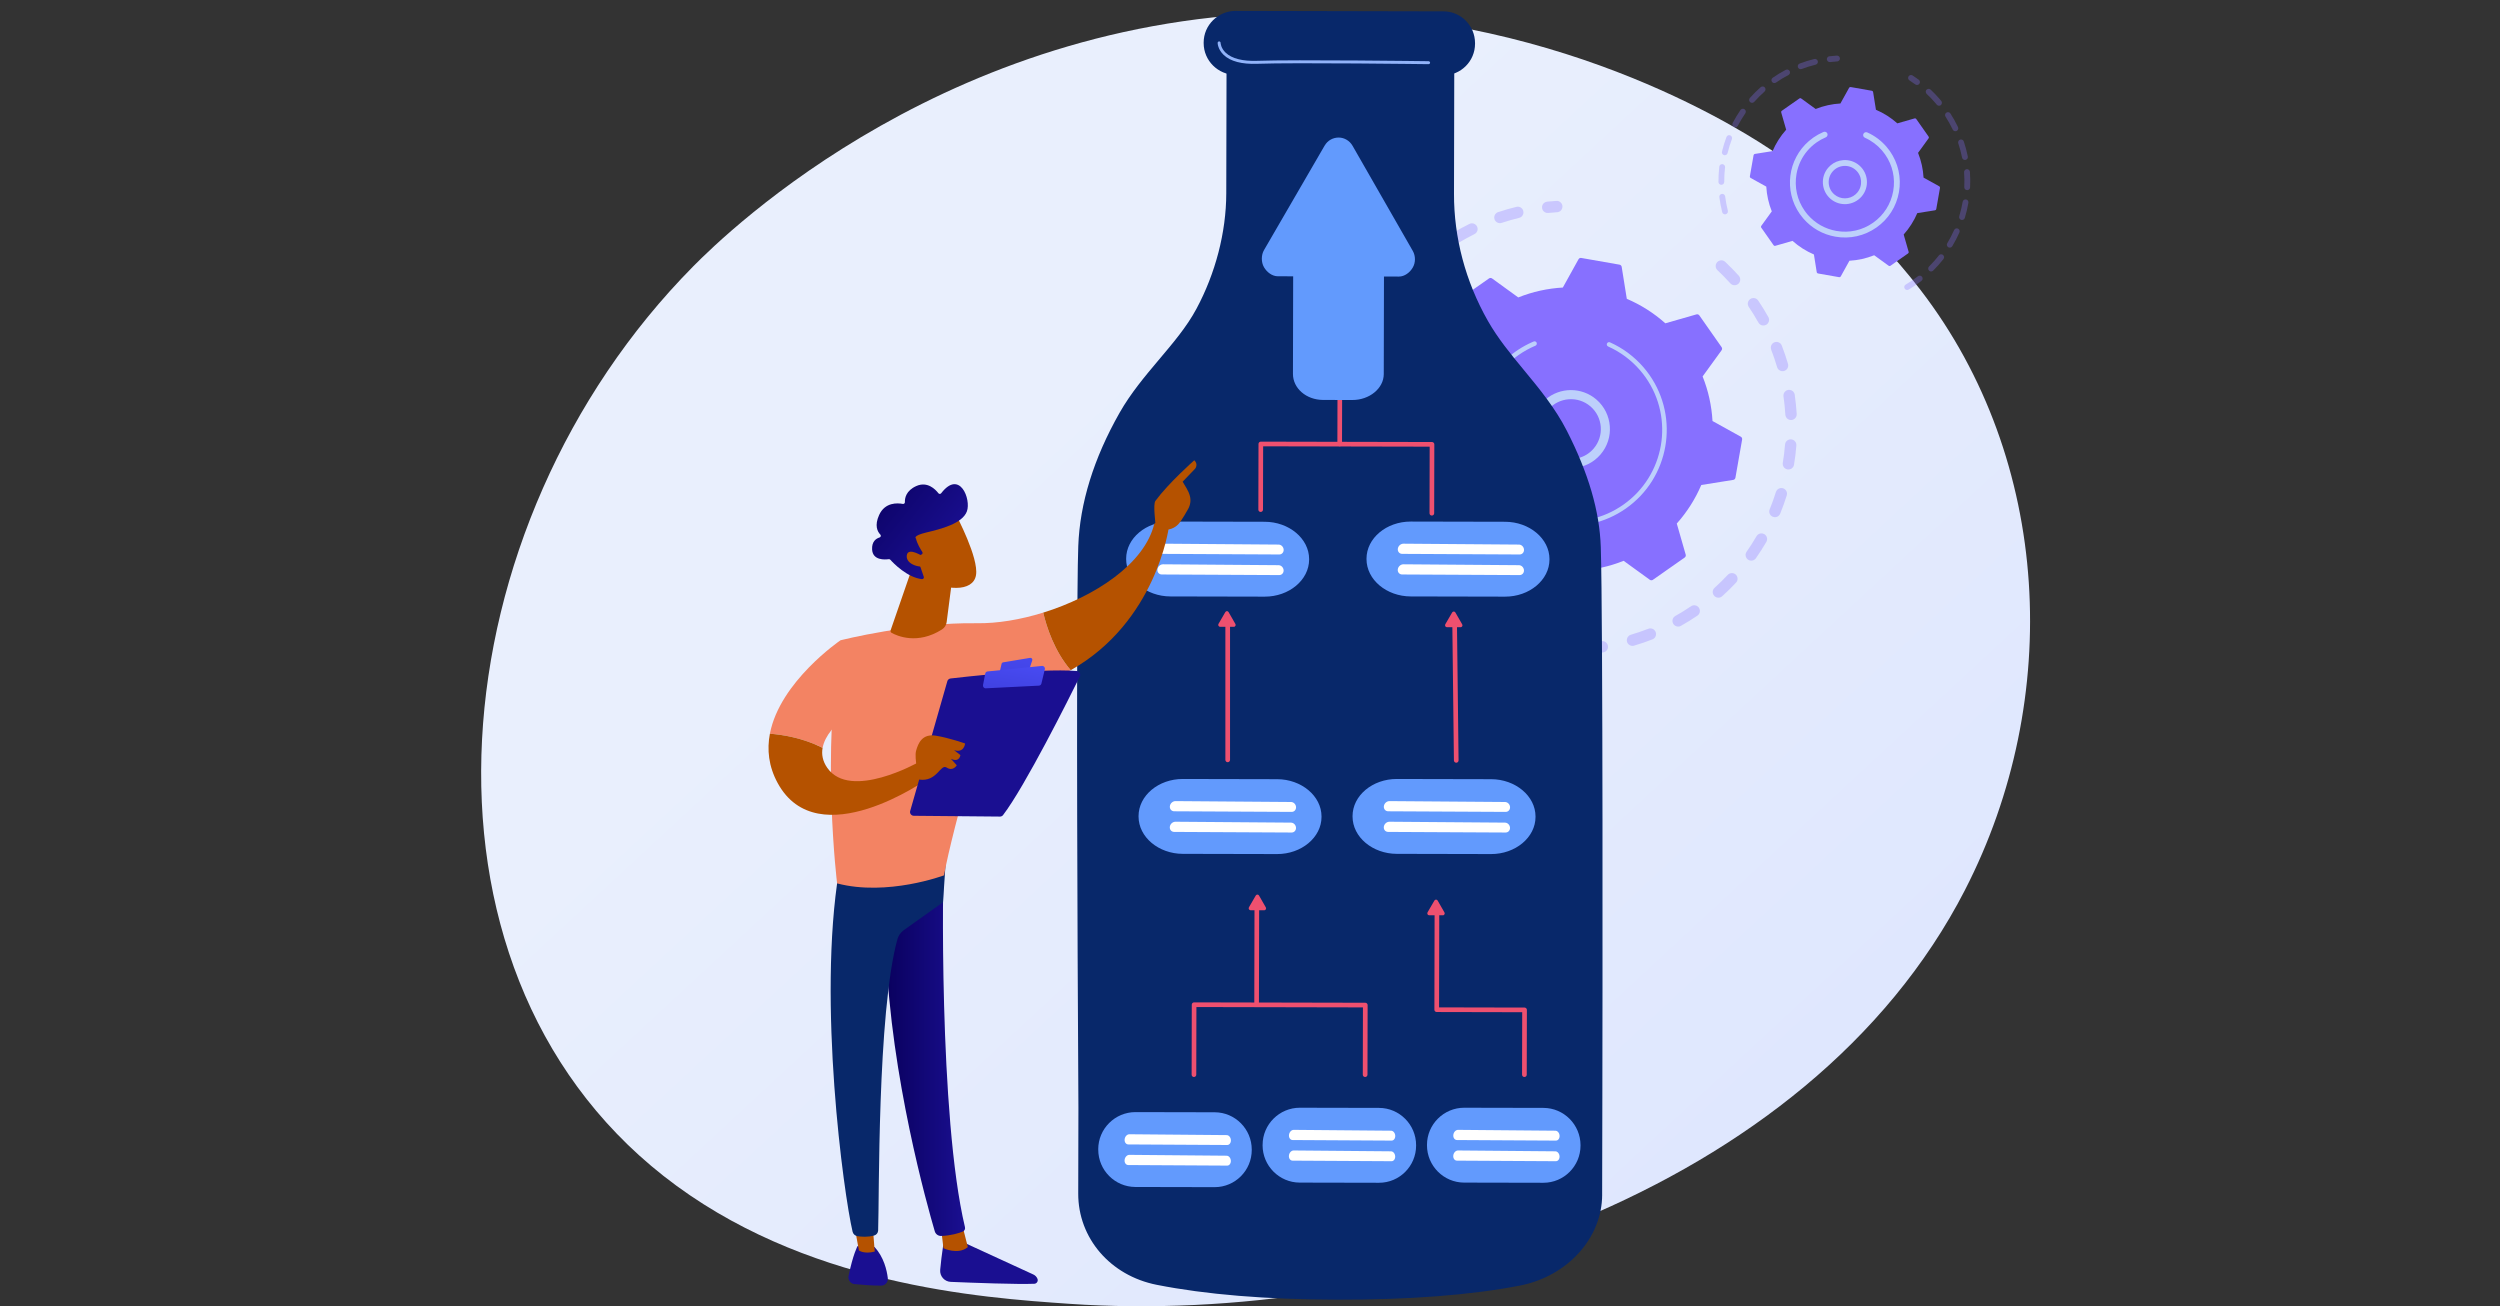 <?xml version="1.0" encoding="UTF-8"?>
<svg id="Layer_1" data-name="Layer 1" xmlns="http://www.w3.org/2000/svg" xmlns:xlink="http://www.w3.org/1999/xlink" viewBox="0 0 1200 627">
  <rect x="0" y="0" width="1200" height="627" fill="#333333" stroke="none"/>
  <defs>
    <style>
      .cls-1 {
        fill: #bdd0fb;
      }

      .cls-1, .cls-2, .cls-3, .cls-4, .cls-5, .cls-6, .cls-7, .cls-8, .cls-9, .cls-10, .cls-11, .cls-12, .cls-13, .cls-14, .cls-15, .cls-16, .cls-17 {
        stroke-width: 0px;
      }

      .cls-2 {
        fill: url(#linear-gradient);
      }

      .cls-3 {
        fill: url(#linear-gradient-6);
      }

      .cls-4 {
        fill: #08286a;
      }

      .cls-5 {
        fill: url(#linear-gradient-5);
      }

      .cls-6 {
        fill: #ee506f;
      }

      .cls-7 {
        fill: #8770ff;
      }

      .cls-8 {
        fill: #629afd;
      }

      .cls-18 {
        opacity: .3;
      }

      .cls-9 {
        fill: url(#linear-gradient-2);
      }

      .cls-10, .cls-19 {
        fill: #b55200;
      }

      .cls-11 {
        fill: #91b3fa;
      }

      .cls-12 {
        fill: url(#linear-gradient-7);
      }

      .cls-13 {
        fill: url(#linear-gradient-3);
      }

      .cls-19 {
        stroke: #b55200;
        stroke-miterlimit: 10;
      }

      .cls-14 {
        fill: url(#linear-gradient-8);
      }

      .cls-15 {
        fill: #fff;
      }

      .cls-16 {
        fill: #f38363;
      }

      .cls-17 {
        fill: url(#linear-gradient-4);
      }
    </style>
    <linearGradient id="linear-gradient" x1="984.84" y1="746.52" x2="483.58" y2="205.47" gradientUnits="userSpaceOnUse">
      <stop offset="0" stop-color="#dae3fe"/>
      <stop offset="1" stop-color="#e9effd"/>
    </linearGradient>
    <linearGradient id="linear-gradient-2" x1="502.35" y1="487.48" x2="475.56" y2="605.09" gradientUnits="userSpaceOnUse">
      <stop offset="0" stop-color="#09005d"/>
      <stop offset="1" stop-color="#1a0f91"/>
    </linearGradient>
    <linearGradient id="linear-gradient-3" x1="424.24" y1="503.83" x2="463.24" y2="503.83" xlink:href="#linear-gradient-2"/>
    <linearGradient id="linear-gradient-4" x1="448.22" y1="475.15" x2="421.42" y2="592.75" xlink:href="#linear-gradient-2"/>
    <linearGradient id="linear-gradient-5" x1="554.27" y1="170.33" x2="521.52" y2="245.51" xlink:href="#linear-gradient-2"/>
    <linearGradient id="linear-gradient-6" x1="494.47" y1="289.89" x2="485.54" y2="329.11" gradientUnits="userSpaceOnUse">
      <stop offset="0" stop-color="#4f52ff"/>
      <stop offset="1" stop-color="#4042e2"/>
    </linearGradient>
    <linearGradient id="linear-gradient-7" x1="489.8" y1="306.34" x2="485.53" y2="331.97" xlink:href="#linear-gradient-6"/>
    <linearGradient id="linear-gradient-8" x1="-5548.8" y1="-1923.59" x2="-5539.37" y2="-1869.83" gradientTransform="translate(5834.38 -2030.55) rotate(-41.75)" xlink:href="#linear-gradient-2"/>
  </defs>
  <path class="cls-2" d="M943.27,427.06c-75.32,146.56-274.13,209.51-429.91,198.77-42.53-2.93-128.11-8.83-194.93-61.43-128.32-101.02-108.56-312.19,14.28-436.51,15.82-16.01,125.32-123.28,295.95-121.84,124.93,1.05,212.62,59.8,223.28,67.12,13.47,9.25,43.18,31.22,69.95,66.07,62.91,81.9,68.44,196.23,21.37,287.81Z"/>
  <g>
    <g class="cls-18">
      <path class="cls-7" d="M824.46,125.62c1.04-.9,2.62-.89,3.65.08,2.25,2.11,4.44,4.35,6.51,6.66,1.01,1.12.91,2.85-.21,3.86-.01.01-.03.02-.04.03-1.12.97-2.82.87-3.81-.24-1.97-2.19-4.05-4.32-6.18-6.32-1.1-1.03-1.15-2.76-.12-3.86.07-.07.14-.14.21-.2ZM839.88,143.73c.08-.07.17-.14.26-.2,1.25-.84,2.95-.52,3.79.73,1.73,2.57,3.38,5.23,4.88,7.92.74,1.32.27,2.97-1.05,3.72-1.32.74-2.98.26-3.71-1.05-1.43-2.56-2.99-5.09-4.64-7.53-.78-1.16-.56-2.7.47-3.59ZM850.92,164.78c.23-.2.5-.36.8-.48,1.41-.54,2.99.15,3.53,1.56,1.12,2.88,2.13,5.85,2.99,8.81.42,1.45-.41,2.96-1.85,3.39-1.45.42-2.96-.41-3.39-1.85-.82-2.82-1.78-5.63-2.84-8.37-.43-1.11-.09-2.32.76-3.05ZM856.98,187.78c.38-.33.86-.56,1.39-.63,1.49-.22,2.88.82,3.1,2.31.45,3.06.76,6.18.95,9.26.09,1.5-1.06,2.8-2.56,2.89-1.5.09-2.8-1.06-2.89-2.56-.17-2.93-.48-5.89-.9-8.8-.14-.96.24-1.87.92-2.46ZM857.75,211.55c.53-.46,1.24-.72,2-.66,1.5.12,2.63,1.43,2.51,2.94-.24,3.08-.62,6.18-1.13,9.24-.24,1.49-1.65,2.5-3.14,2.25-1.49-.25-2.49-1.65-2.25-3.14.48-2.9.84-5.86,1.07-8.78.06-.75.41-1.4.94-1.85ZM853.25,234.91c.69-.6,1.66-.83,2.6-.54,1.44.45,2.24,1.98,1.79,3.42-.92,2.95-1.98,5.9-3.14,8.76-.57,1.4-2.16,2.07-3.56,1.5-1.4-.57-2.07-2.16-1.5-3.56,1.11-2.72,2.11-5.52,2.99-8.32.16-.5.45-.93.82-1.25ZM781.8,305.22c.29-.25.63-.44,1.01-.55,2.81-.83,5.63-1.79,8.37-2.86,1.4-.55,2.99.15,3.54,1.55.55,1.4-.15,2.99-1.55,3.54-2.88,1.13-5.85,2.14-8.81,3.01-1.45.43-2.96-.4-3.39-1.85-.31-1.06.05-2.16.83-2.84ZM843.7,256.67c.86-.74,2.12-.89,3.16-.29,1.3.76,1.75,2.43.99,3.73-1.55,2.67-3.24,5.31-5.01,7.84-.87,1.23-2.57,1.53-3.8.67-1.23-.87-1.53-2.57-.67-3.8,1.69-2.4,3.29-4.91,4.76-7.44.16-.27.35-.5.58-.7ZM803.72,295.98c.14-.12.29-.22.45-.32,2.56-1.44,5.09-3,7.52-4.66,1.25-.85,2.95-.52,3.79.72.85,1.25.53,2.95-.72,3.79-2.56,1.74-5.22,3.39-7.91,4.9-1.31.74-2.98.27-3.72-1.04-.65-1.15-.37-2.57.59-3.4ZM829.52,275.74c1.04-.9,2.62-.89,3.65.07,1.1,1.03,1.16,2.76.13,3.86-2.11,2.25-4.34,4.45-6.64,6.52-.01.01-.03.03-.04.04-1.12.97-2.82.87-3.81-.24-1.01-1.12-.92-2.85.2-3.86,2.18-1.97,4.31-4.05,6.31-6.19.07-.07.14-.14.21-.2Z"/>
      <path class="cls-7" d="M763,308.94c.41-.35.92-.59,1.5-.65,1.4-.15,2.82-.33,4.22-.53,1.49-.22,2.88.81,3.1,2.3.22,1.49-.81,2.88-2.31,3.1-1.47.22-2.97.4-4.44.56-1.5.16-2.84-.93-3-2.43-.1-.92.28-1.79.93-2.35Z"/>
    </g>
    <g class="cls-18">
      <path class="cls-7" d="M683.4,284.64c1-.86,2.5-.9,3.54-.02,1.08.91,2.19,1.81,3.31,2.67,1.19.92,1.41,2.64.49,3.83-.93,1.2-2.64,1.41-3.83.49-1.18-.91-2.35-1.86-3.49-2.81-1.15-.97-1.3-2.69-.33-3.85.1-.11.2-.22.31-.31Z"/>
      <path class="cls-7" d="M682.2,122.84c.95-.82,1.92-1.63,2.9-2.42,1.17-.95,2.89-.76,3.84.41.95,1.17.76,2.9-.41,3.84-2.27,1.83-4.47,3.76-6.55,5.74-1.09,1.04-2.82,1-3.86-.09-1.04-1.09-1-2.82.09-3.86,1.28-1.23,2.62-2.44,3.98-3.61ZM696.91,112.15c.12-.1.24-.19.38-.27,2.61-1.57,5.31-3.06,8.03-4.4,1.35-.67,2.99-.11,3.66,1.24.67,1.35.11,2.99-1.24,3.66-2.59,1.28-5.15,2.69-7.63,4.18-1.29.78-2.97.36-3.75-.93-.7-1.16-.44-2.62.55-3.48ZM668.53,137.06c.97-.84,2.44-.9,3.48-.07,1.18.94,1.37,2.66.44,3.84-1.8,2.26-3.52,4.62-5.12,7.03-.84,1.25-2.53,1.59-3.79.76-1.26-.84-1.59-2.53-.76-3.79,1.69-2.54,3.5-5.03,5.4-7.4.11-.14.23-.26.35-.37ZM718.16,102.33c.26-.23.57-.41.92-.52,2.89-.96,5.85-1.81,8.81-2.53,1.47-.35,2.94.55,3.29,2.01.35,1.47-.54,2.94-2.01,3.29-2.81.68-5.62,1.49-8.36,2.4-1.43.48-2.98-.3-3.45-1.73-.36-1.08,0-2.23.81-2.93ZM656.08,156.86c.8-.69,1.96-.88,2.97-.39,1.36.66,1.93,2.29,1.27,3.65-1.26,2.59-2.42,5.28-3.45,7.98-.54,1.41-2.12,2.11-3.53,1.57-1.41-.54-2.11-2.12-1.57-3.53,1.09-2.84,2.31-5.67,3.63-8.4.17-.35.4-.64.67-.88ZM648.28,178.92c.64-.55,1.52-.8,2.41-.59,1.47.34,2.38,1.81,2.04,3.28-.66,2.82-1.21,5.69-1.63,8.55-.22,1.49-1.61,2.52-3.1,2.3-1.49-.22-2.52-1.61-2.3-3.1.44-3.01,1.02-6.03,1.71-8.99.14-.58.45-1.08.87-1.44ZM645.47,202.15c.49-.42,1.12-.67,1.81-.66,1.51.02,2.72,1.25,2.7,2.76-.03,2.89.06,5.82.27,8.7.11,1.5-1.02,2.81-2.52,2.92-1.5.11-2.81-1.02-2.92-2.52-.22-3.03-.32-6.11-.29-9.15,0-.82.37-1.54.95-2.04ZM647.8,225.43c.34-.29.75-.5,1.21-.6,1.47-.31,2.92.63,3.24,2.1.6,2.83,1.33,5.66,2.17,8.43.44,1.44-.38,2.97-1.82,3.4-1.44.44-2.97-.38-3.4-1.82-.88-2.91-1.65-5.9-2.29-8.87-.21-1.01.16-2.01.89-2.64ZM655.18,247.65c.19-.16.4-.3.64-.41,1.37-.63,2.99-.03,3.62,1.34,1.21,2.62,2.54,5.22,3.97,7.74.74,1.31.28,2.98-1.03,3.72-1.31.74-2.98.29-3.72-1.03-1.5-2.65-2.91-5.39-4.18-8.15-.52-1.13-.2-2.43.69-3.21ZM667.25,267.69s.09-.07.13-.11c1.2-.91,2.91-.68,3.83.52,1.29,1.69,2.65,3.36,4.04,4.97.5.58,1.01,1.16,1.52,1.72,1.01,1.12.92,2.85-.2,3.86-1.11,1.04-2.85.92-3.85-.2-.54-.6-1.07-1.2-1.6-1.81-1.46-1.69-2.89-3.45-4.25-5.23-.88-1.15-.7-2.78.38-3.72Z"/>
      <path class="cls-7" d="M741.12,97.43c.41-.35.93-.59,1.51-.65,1.47-.15,2.97-.27,4.46-.35,1.51-.09,2.8,1.06,2.89,2.56.09,1.51-1.06,2.8-2.57,2.89-1.42.08-2.84.2-4.24.34-1.5.15-2.84-.94-2.99-2.44-.09-.92.28-1.78.93-2.34Z"/>
    </g>
    <g>
      <path class="cls-7" d="M759.03,123.8c-.54-.09-1.07.16-1.34.64l-7.53,13.58c-7.24.41-14.47,1.97-21.39,4.75l-12.57-9.11c-.44-.32-1.04-.32-1.48-.01l-15.25,10.69c-.45.31-.64.87-.49,1.4l4.28,14.92c-4.97,5.57-8.91,11.83-11.76,18.5l-15.34,2.45c-.54.09-.96.5-1.06,1.04l-3.22,18.35c-.09.54.16,1.07.64,1.34l13.58,7.53c.41,7.24,1.97,14.47,4.75,21.4l-9.11,12.57c-.32.44-.32,1.04-.01,1.48l10.69,15.25c.31.45.87.64,1.4.49l14.92-4.28c5.57,4.97,11.83,8.91,18.5,11.76l2.45,15.34c.09.54.5.96,1.04,1.06l18.35,3.22c.54.09,1.07-.16,1.34-.64l7.53-13.58c7.24-.41,14.47-1.97,21.39-4.75l12.57,9.11c.44.32,1.04.32,1.48.01l15.25-10.69c.45-.31.64-.87.49-1.4l-4.28-14.92c4.97-5.57,8.91-11.83,11.76-18.5l15.33-2.45c.54-.09.96-.5,1.06-1.04l3.22-18.35c.09-.54-.16-1.07-.64-1.34l-13.58-7.53c-.41-7.24-1.97-14.47-4.75-21.39l9.11-12.57c.32-.44.32-1.04.01-1.48l-10.69-15.25c-.31-.45-.87-.64-1.4-.49l-14.92,4.28c-5.57-4.97-11.83-8.91-18.5-11.76l-2.45-15.33c-.09-.54-.5-.96-1.04-1.06l-18.35-3.22Z"/>
      <path class="cls-1" d="M741.82,191.78c6.91-5.97,17.35-6.13,24.46,0,7.82,6.75,8.69,18.59,1.94,26.41-3.27,3.79-7.81,6.07-12.8,6.44-4.99.37-9.82-1.23-13.61-4.5-7.82-6.75-8.69-18.59-1.94-26.41.61-.7,1.26-1.35,1.94-1.95ZM763.42,216.85c.53-.46,1.04-.96,1.51-1.51,5.17-5.99,4.5-15.08-1.49-20.25-5.99-5.17-15.08-4.51-20.25,1.49-5.17,5.99-4.5,15.08,1.49,20.25,2.9,2.51,6.61,3.73,10.43,3.45,3.11-.23,5.99-1.43,8.31-3.43Z"/>
      <path class="cls-1" d="M723.86,171.57c1.19-1.02,2.43-2,3.73-2.91h0c.41-.29.82-.57,1.24-.84,2.06-1.35,4.23-2.53,6.47-3.53.03-.01.06-.03.09-.04.09-.04.17-.08.26-.11.17-.07.34-.15.51-.22.45-.19.95-.06,1.25.29.07.08.13.18.18.29.23.56-.03,1.19-.58,1.43-2.86,1.21-5.61,2.73-8.17,4.53-12.72,8.92-19.26,23.42-18.62,37.9.35,8.05,2.93,16.1,7.89,23.18.87,1.24,1.8,2.43,2.77,3.56,6.58,7.61,15.5,12.69,25.55,14.45,11.54,2.03,23.17-.56,32.76-7.29,19.81-13.89,24.61-41.29,10.73-61.08-.86-1.22-1.77-2.39-2.74-3.51-4.2-4.86-9.41-8.74-15.28-11.36-.15-.07-.28-.17-.38-.28-.27-.31-.35-.76-.17-1.16.25-.55.89-.8,1.44-.55,6.16,2.75,11.63,6.82,16.04,11.92,1.02,1.18,1.98,2.41,2.88,3.69,14.58,20.79,9.52,49.56-11.26,64.13-10.07,7.06-22.28,9.78-34.4,7.65-10.54-1.85-19.91-7.18-26.82-15.17-1.03-1.19-2-2.43-2.91-3.74-7.06-10.07-9.78-22.28-7.65-34.4,1.85-10.55,7.19-19.92,15.18-26.82Z"/>
    </g>
  </g>
  <g>
    <g class="cls-18">
      <path class="cls-7" d="M916.38,36.35c.46-.4,1.14-.46,1.67-.12,1,.64,1.99,1.33,2.95,2.03.62.46.76,1.33.3,1.96-.46.63-1.33.76-1.96.3-.91-.67-1.86-1.32-2.81-1.94-.65-.42-.84-1.28-.42-1.93.07-.12.16-.22.26-.3Z"/>
      <path class="cls-7" d="M924.85,42.99c.54-.46,1.35-.45,1.87.04,1.49,1.4,2.92,2.9,4.26,4.45.28.33.56.66.84.99.49.6.36,1.48-.19,1.97-.6.49-1.48.41-1.97-.19-.26-.32-.53-.63-.8-.95-1.28-1.48-2.64-2.9-4.06-4.24-.56-.53-.59-1.42-.06-1.98.03-.03.07-.07.1-.1ZM934.12,54.18c.05-.04.1-.08.16-.12.65-.42,1.52-.23,1.93.42,1.34,2.09,2.56,4.28,3.63,6.51.33.7.04,1.53-.66,1.87-.7.33-1.53.04-1.87-.66-1.02-2.13-2.18-4.22-3.46-6.21-.38-.59-.26-1.36.26-1.81ZM940.39,67.29c.13-.12.29-.21.47-.27.73-.24,1.53.15,1.77.89.78,2.35,1.43,4.77,1.92,7.2.15.76-.34,1.49-1.1,1.65-.76.15-1.5-.34-1.65-1.1-.46-2.32-1.08-4.63-1.83-6.87-.18-.55,0-1.14.41-1.5ZM943.25,81.54c.22-.19.5-.31.81-.34.77-.06,1.44.52,1.5,1.29.18,2.47.22,4.98.09,7.45-.04.77-.7,1.37-1.47,1.33-.77-.04-1.37-.69-1.33-1.47.12-2.35.09-4.75-.09-7.1-.03-.46.16-.88.48-1.16ZM942.54,96.05c.31-.26.72-.39,1.15-.32.76.13,1.27.86,1.14,1.62-.42,2.44-1,4.88-1.72,7.25-.22.74-1,1.16-1.74.93-.74-.22-1.16-1.01-.93-1.74.68-2.26,1.23-4.58,1.64-6.91.06-.33.23-.62.46-.82ZM938.33,109.95c.4-.34.97-.45,1.48-.22.71.31,1.02,1.14.71,1.85-1,2.26-2.16,4.49-3.43,6.61-.4.66-1.26.88-1.92.48-.66-.4-.88-1.26-.48-1.92,1.21-2.02,2.32-4.14,3.27-6.3.09-.2.21-.36.36-.49ZM930.85,122.4c.5-.43,1.24-.46,1.78-.04.61.48.71,1.36.24,1.97-1.52,1.94-3.19,3.82-4.95,5.57-.56.54-1.44.54-1.98,0-.54-.55-.54-1.43,0-1.98,1.68-1.67,3.27-3.46,4.72-5.31.06-.07.12-.14.19-.2ZM914.53,136.74c.06-.05.13-.1.2-.14,1.75-1.04,3.48-2.2,5.13-3.44.25-.19.5-.37.74-.56.61-.47,1.49-.36,1.96.25.48.61.38,1.51-.25,1.96-.26.2-.52.4-.78.59-1.73,1.3-3.54,2.51-5.38,3.6-.66.4-1.52.18-1.92-.49-.35-.59-.22-1.34.29-1.77Z"/>
    </g>
    <g class="cls-18">
      <path class="cls-7" d="M845.14,41.84c.58-.5,1.45-.44,1.96.13.51.58.46,1.46-.12,1.98-1.74,1.54-3.4,3.21-4.94,4.94-.51.57-1.4.63-1.98.12-.58-.51-.63-1.4-.12-1.98,1.61-1.82,3.35-3.56,5.18-5.18,0,0,0,0,.01-.01ZM850.78,37.42s.08-.06.12-.09c2-1.39,4.11-2.67,6.26-3.8.68-.36,1.53-.1,1.89.58.36.68.09,1.53-.58,1.89-2.06,1.08-4.07,2.3-5.98,3.63-.63.44-1.51.28-1.95-.35-.41-.59-.3-1.39.23-1.85ZM835.68,52.54c.47-.41,1.17-.46,1.71-.09.64.44.8,1.31.36,1.95-1.32,1.92-2.53,3.94-3.6,5.99-.36.69-1.2.95-1.89.59-.69-.36-.95-1.2-.6-1.89,1.12-2.16,2.39-4.27,3.77-6.28.07-.1.15-.19.24-.27ZM863.43,30.75c.12-.1.26-.19.42-.25,2.28-.87,4.64-1.6,7-2.18.75-.18,1.51.28,1.69,1.03.18.75-.28,1.51-1.03,1.69-2.26.55-4.5,1.25-6.68,2.08-.72.27-1.53-.09-1.81-.81-.21-.56-.04-1.18.39-1.56ZM829.08,65.22c.37-.32.91-.44,1.41-.25.72.27,1.09,1.08.82,1.8-.82,2.17-1.51,4.42-2.05,6.68-.18.75-.94,1.21-1.69,1.03-.75-.18-1.21-.94-1.03-1.69.57-2.37,1.3-4.72,2.15-7,.09-.23.22-.42.4-.57ZM825.72,79.11c.29-.25.67-.38,1.08-.33.77.09,1.32.79,1.23,1.55-.27,2.31-.4,4.66-.39,6.98,0,.77-.62,1.4-1.39,1.4-.77,0-1.4-.62-1.4-1.39,0-2.43.13-4.89.41-7.32.04-.36.22-.68.47-.9ZM825.78,93.4c.2-.17.45-.29.74-.33.77-.1,1.47.45,1.56,1.21.29,2.31.72,4.62,1.29,6.87.19.75-.27,1.51-1.02,1.7-.75.19-1.51-.26-1.7-1.02-.59-2.36-1.05-4.78-1.36-7.21-.06-.48.13-.94.48-1.23Z"/>
      <path class="cls-7" d="M877.38,27.34c.2-.18.46-.3.75-.33,1.19-.14,2.39-.25,3.56-.32.77-.04,1.43.54,1.48,1.32.04.77-.54,1.43-1.32,1.48-1.12.07-2.27.17-3.4.3-.77.09-1.46-.46-1.55-1.23-.06-.48.14-.93.48-1.22Z"/>
    </g>
    <g>
      <path class="cls-7" d="M888.32,41.78c-.3-.05-.6.09-.74.35l-4.18,7.54c-4.02.23-8.04,1.1-11.88,2.64l-6.98-5.06c-.24-.18-.58-.18-.82,0l-8.47,5.94c-.25.17-.36.49-.27.78l2.38,8.29c-2.76,3.09-4.95,6.57-6.53,10.27l-8.52,1.36c-.3.05-.53.28-.59.58l-1.79,10.19c-.05.3.09.6.35.74l7.54,4.18c.23,4.02,1.1,8.04,2.64,11.88l-5.06,6.98c-.18.24-.18.58,0,.82l5.94,8.47c.17.25.49.36.78.27l8.29-2.38c3.09,2.76,6.57,4.95,10.27,6.53l1.36,8.52c.05.3.28.53.58.59l10.19,1.79c.3.05.6-.09.74-.35l4.18-7.54c4.02-.23,8.04-1.1,11.88-2.64l6.98,5.06c.24.18.58.18.82,0l8.47-5.94c.25-.17.36-.48.27-.78l-2.38-8.29c2.76-3.09,4.95-6.57,6.53-10.27l8.52-1.36c.3-.05.53-.28.59-.58l1.79-10.19c.05-.3-.09-.6-.35-.74l-7.54-4.18c-.23-4.02-1.1-8.04-2.64-11.88l5.06-6.98c.18-.24.18-.58,0-.82l-5.94-8.47c-.17-.25-.49-.36-.78-.27l-8.29,2.38c-3.09-2.76-6.57-4.95-10.27-6.53l-1.36-8.52c-.05-.3-.28-.53-.58-.59l-10.19-1.79Z"/>
      <path class="cls-1" d="M878.65,79.39c1.71-1.48,3.84-2.36,6.13-2.53,2.82-.21,5.55.7,7.69,2.54,4.42,3.81,4.91,10.51,1.1,14.93-3.83,4.42-10.51,4.91-14.93,1.1-2.14-1.85-3.43-4.42-3.64-7.24-.21-2.82.7-5.55,2.54-7.69.35-.4.72-.77,1.11-1.11ZM890.64,93.31c.28-.25.56-.52.81-.81,2.8-3.25,2.44-8.18-.81-10.98-1.57-1.36-3.58-2.02-5.66-1.87-2.08.15-3.96,1.11-5.32,2.68h0c-1.36,1.57-2.02,3.58-1.87,5.66.15,2.08,1.1,3.97,2.68,5.33,2.96,2.55,7.3,2.48,10.17,0Z"/>
      <path class="cls-1" d="M868.28,67.7c.67-.58,1.38-1.13,2.11-1.65,1.47-1.03,3.04-1.91,4.69-2.62.07-.03.15-.06.22-.09.57-.24,1.22-.07,1.6.37.09.11.17.23.23.37.3.71-.04,1.53-.75,1.83-1.54.65-3.02,1.47-4.39,2.43h0c-.08.05-.15.11-.22.16-3.23,2.31-5.76,5.34-7.45,8.82-.92,1.89-1.58,3.91-1.97,6.03,0,.02,0,.03,0,.05,0,.05-.02.11-.03.16-1.09,6.2.3,12.45,3.92,17.61.47.67.96,1.31,1.49,1.91,3.54,4.09,8.33,6.82,13.73,7.77,6.2,1.09,12.45-.3,17.6-3.92,5.15-3.61,8.59-9.02,9.68-15.22,1.09-6.2-.3-12.45-3.92-17.61-.46-.66-.95-1.29-1.47-1.89-2.26-2.61-5.06-4.7-8.21-6.1-.19-.09-.36-.21-.49-.36-.34-.4-.45-.97-.22-1.48.32-.71,1.14-1.02,1.85-.71,3.53,1.57,6.66,3.91,9.19,6.83.58.67,1.13,1.38,1.65,2.11,4.04,5.77,5.6,12.76,4.38,19.7-1.22,6.94-5.06,12.98-10.83,17.02-5.77,4.04-12.76,5.6-19.7,4.38-6.04-1.06-11.4-4.11-15.36-8.69-.59-.68-1.14-1.39-1.67-2.14-7.83-11.16-5.77-26.35,4.33-35.07Z"/>
    </g>
  </g>
  <g>
    <g>
      <g>
        <path class="cls-4" d="M769.04,573.48c-.05,20.86-16.75,39.2-39.54,43.61-23.54,4.56-53.1,6.83-87.73,6.75-33.98-.07-63.03-2.47-86.55-7.13-22.29-4.42-37.72-22.42-37.67-43.78l.09-41.16c0-1.19-.79-125.17-.62-205.58.07-33.28.21-54.82.55-64.03.74-20.58,7.39-42.11,19.81-63.99,5.31-9.36,12.13-17.47,18.74-25.32,6.86-8.15,13.46-15.84,18.18-24.64,9.11-16.97,14.27-36.64,14.31-55.39l.15-69.74,109.31.24-.15,69.74c-.05,20.96,5.5,42.05,16.27,60.97,4.75,8.35,10.81,15.76,17.29,23.6,7.41,8.96,15.04,18.23,20.62,29.16,10.33,20.23,15.73,38.51,16.28,55.89,1.08,34.15.84,225.9.75,264.22,0,.03-.1,46.56-.1,46.56Z"/>
        <path class="cls-4" d="M761.23,263.67c-.59-18.49-7.11-36.53-15.46-52.87-9.88-19.35-27.02-33.62-37.76-52.48-11.2-19.68-17.29-41.82-17.24-64.52l.14-62.6-48.37-.11-46.65-.1s-.14,62.59-.14,62.6c-.04,20.24-5.57,40.88-15.17,58.75-9.85,18.35-26.68,31.99-36.97,50.1-10.47,18.44-18.05,39.31-18.82,60.72-1.36,37.62-.02,269.37-.02,269.37l-.09,41.16c-.04,17.62,12.62,32.93,31.89,36.75,18.49,3.66,45.52,6.91,85.21,7,40.22.09,67.89-3.04,86.39-6.62,19.29-3.73,33.68-18.99,33.72-36.61l.09-41.16s.44-231.74-.75-269.37Z"/>
        <path class="cls-4" d="M692.86,5.45c8.41.02,15.16,6.85,15.16,15.26v.27c0,8.41-6.82,15.21-15.23,15.19l-99.71-.22c-8.41-.02-15.32-6.85-15.32-15.26v-.27c0-8.41,6.98-15.21,15.39-15.19l99.71.22Z"/>
      </g>
      <path class="cls-11" d="M686.44,30.09h0c0,.4-.36.72-.76.71-.64,0-64.15-.85-82.15-.18-7.47.28-12.92-1.16-16.18-4.27-2.82-2.69-2.89-5.64-2.89-5.76.02-.37.31-.72.71-.72.39,0,.71.31.72.7,0,.11.08,2.52,2.48,4.78,2.94,2.77,8.16,4.1,15.1,3.85,18.03-.67,81.59.17,82.23.18.39,0,.74.33.74.72Z"/>
    </g>
    <g>
      <path class="cls-8" d="M527.15,551.66c0-9.88,8.09-17.87,17.9-17.85l38,.08c9.81.02,17.79,8.05,17.79,17.92v.17c0,9.88-8.01,17.87-17.81,17.85l-38.04-.08c-9.81-.02-17.83-8.05-17.83-17.92v-.17Z"/>
      <g>
        <path class="cls-15" d="M539.81,556.74c.15-1.34,1.17-2.42,2.28-2.41l46.69.41c1.04,0,1.95,1.07,2.03,2.37h0c.08,1.32-.71,2.39-1.77,2.38l-47.47-.27c-1.13,0-1.92-1.12-1.76-2.48h0Z"/>
        <path class="cls-15" d="M539.83,546.85c.15-1.34,1.17-2.42,2.28-2.41l46.69.41c1.04,0,1.95,1.07,2.03,2.37h0c.08,1.32-.71,2.39-1.77,2.38l-47.47-.27c-1.13,0-1.92-1.12-1.76-2.48h0Z"/>
      </g>
    </g>
    <g>
      <path class="cls-8" d="M606.05,549.56c0-9.88,8.09-17.87,17.89-17.85l38,.08c9.81.02,17.79,8.05,17.79,17.92v.17c0,9.88-8.01,17.87-17.82,17.85l-38.04-.08c-9.81-.02-17.83-8.05-17.83-17.92v-.17Z"/>
      <g>
        <path class="cls-15" d="M618.69,554.63c.15-1.34,1.17-2.42,2.28-2.41l46.69.41c1.04,0,1.95,1.07,2.03,2.37h0c.08,1.32-.71,2.39-1.77,2.38l-47.47-.27c-1.13,0-1.92-1.12-1.76-2.48h0Z"/>
        <path class="cls-15" d="M618.72,544.74c.15-1.34,1.17-2.42,2.28-2.41l46.69.41c1.04,0,1.95,1.07,2.03,2.37h0c.08,1.32-.71,2.39-1.77,2.38l-47.47-.27c-1.13,0-1.92-1.12-1.76-2.48h0Z"/>
      </g>
    </g>
    <g>
      <path class="cls-8" d="M649.22,391.75c0-9.88,9.6-17.86,21.24-17.84l45.29.1c11.65.03,21.3,8.05,21.3,17.93v.17c0,9.88-9.67,17.86-21.32,17.84l-45.25-.1c-11.65-.03-21.26-8.05-21.26-17.93v-.17Z"/>
      <g>
        <path class="cls-15" d="M664.24,396.84c.18-1.34,1.39-2.42,2.7-2.41l55.44.43c1.24,0,2.32,1.07,2.42,2.37h0c.1,1.32-.84,2.39-2.1,2.38l-56.37-.29c-1.34,0-2.27-1.12-2.09-2.48h0Z"/>
        <path class="cls-15" d="M664.26,386.94c.18-1.34,1.39-2.42,2.7-2.41l55.44.43c1.24,0,2.32,1.07,2.42,2.37h0c.1,1.32-.84,2.39-2.1,2.38l-56.37-.29c-1.34,0-2.27-1.12-2.09-2.48h0Z"/>
      </g>
    </g>
    <g>
      <path class="cls-8" d="M546.5,391.75c0-9.88,9.6-17.86,21.24-17.84l45.29.1c11.65.03,21.3,8.05,21.3,17.93v.17c0,9.88-9.67,17.86-21.32,17.84l-45.25-.1c-11.65-.03-21.26-8.05-21.26-17.93v-.17Z"/>
      <g>
        <path class="cls-15" d="M561.52,396.84c.18-1.34,1.39-2.42,2.7-2.41l55.44.43c1.24,0,2.32,1.07,2.42,2.37h0c.1,1.32-.84,2.39-2.1,2.38l-56.37-.29c-1.34,0-2.27-1.12-2.09-2.48h0Z"/>
        <path class="cls-15" d="M561.54,386.94c.18-1.34,1.39-2.42,2.7-2.41l55.44.43c1.24,0,2.32,1.07,2.42,2.37h0c.1,1.32-.84,2.39-2.1,2.38l-56.37-.29c-1.34,0-2.27-1.12-2.09-2.48h0Z"/>
      </g>
    </g>
    <g>
      <path class="cls-8" d="M540.55,268.19c0-9.88,9.6-17.86,21.24-17.84l45.29.1c11.65.03,21.3,8.05,21.3,17.93v.17c0,9.88-9.67,17.86-21.32,17.84l-45.25-.1c-11.65-.03-21.26-8.05-21.26-17.93v-.17Z"/>
      <g>
        <path class="cls-15" d="M555.57,273.27c.18-1.34,1.39-2.42,2.7-2.41l55.44.43c1.24,0,2.32,1.07,2.42,2.37h0c.1,1.32-.84,2.39-2.1,2.38l-56.37-.29c-1.34,0-2.27-1.12-2.09-2.48h0Z"/>
        <path class="cls-15" d="M555.59,263.38c.18-1.34,1.39-2.42,2.7-2.41l55.44.43c1.24,0,2.32,1.07,2.42,2.37h0c.1,1.32-.84,2.39-2.1,2.38l-56.37-.29c-1.34,0-2.27-1.12-2.09-2.48h0Z"/>
      </g>
    </g>
    <g>
      <path class="cls-8" d="M655.92,268.19c0-9.88,9.6-17.86,21.24-17.84l45.29.1c11.65.03,21.3,8.05,21.3,17.93v.17c0,9.88-9.67,17.86-21.32,17.84l-45.25-.1c-11.65-.03-21.26-8.05-21.26-17.93v-.17Z"/>
      <g>
        <path class="cls-15" d="M670.94,273.27c.18-1.34,1.39-2.42,2.7-2.41l55.44.43c1.24,0,2.32,1.07,2.42,2.37h0c.1,1.32-.84,2.39-2.1,2.38l-56.37-.29c-1.34,0-2.27-1.12-2.09-2.48h0Z"/>
        <path class="cls-15" d="M670.96,263.38c.18-1.34,1.39-2.42,2.7-2.41l55.44.43c1.24,0,2.32,1.07,2.42,2.37h0c.1,1.32-.84,2.39-2.1,2.38l-56.37-.29c-1.34,0-2.27-1.12-2.09-2.48h0Z"/>
      </g>
    </g>
    <g>
      <path class="cls-8" d="M684.95,549.56c0-9.88,8.08-17.87,17.89-17.85l38.01.08c9.81.02,17.8,8.05,17.8,17.92v.17c0,9.88-8.02,17.87-17.83,17.85l-38.04-.08c-9.81-.02-17.83-8.05-17.83-17.92v-.17Z"/>
      <g>
        <path class="cls-15" d="M697.58,554.63c.15-1.34,1.17-2.42,2.28-2.41l46.69.41c1.04,0,1.95,1.07,2.03,2.37h0c.08,1.32-.71,2.39-1.77,2.38l-47.47-.27c-1.13,0-1.92-1.12-1.76-2.48h0Z"/>
        <path class="cls-15" d="M697.6,544.74c.15-1.34,1.17-2.42,2.28-2.41l46.69.41c1.04,0,1.95,1.07,2.03,2.37h0c.08,1.32-.71,2.39-1.77,2.38l-47.47-.27c-1.13,0-1.92-1.12-1.76-2.48h0Z"/>
      </g>
    </g>
    <g>
      <g>
        <path class="cls-6" d="M655.25,516.96h0c-.62,0-1.12-.5-1.11-1.12l.07-32.29-79.93-.17-.07,32.47c0,.62-.5,1.11-1.12,1.11h0c-.62,0-1.12-.5-1.11-1.12l.07-33.59c0-.62.5-1.11,1.12-1.11h0l82.17.18c.3,0,.58.12.79.33.21.21.33.49.33.79l-.07,33.41c0,.62-.5,1.11-1.12,1.11Z"/>
        <path class="cls-6" d="M603.17,482.37h0c-.62,0-1.12-.5-1.11-1.12l.1-45.68c0-.62.5-1.11,1.12-1.11h0c.62,0,1.12.5,1.11,1.12l-.1,45.68c0,.62-.5,1.11-1.12,1.11Z"/>
      </g>
      <path class="cls-6" d="M602.8,429.8l-3.32,5.72c-.16.27-.16.65,0,.92.16.27.44.48.76.48h6.61c.31.02.6-.19.76-.46.16-.27.16-.62,0-.89l-3.29-5.74c-.16-.27-.44-.44-.76-.44-.31,0-.6.16-.76.43Z"/>
    </g>
    <g>
      <path class="cls-6" d="M731.7,516.96h0c-.62,0-1.12-.5-1.11-1.12l.07-29.98-41.04-.09c-.62,0-1.12-.5-1.11-1.12l.1-47.71c0-.62.5-1.11,1.12-1.11h0c.62,0,1.12.5,1.12,1.12l-.1,46.59,41.04.09c.3,0,.58.12.79.33.21.21.33.49.33.79l-.07,31.1c0,.62-.5,1.11-1.12,1.11Z"/>
      <path class="cls-6" d="M688.54,432.22l-3.32,5.72c-.16.27-.16.65,0,.92.16.27.44.48.76.48h6.61c.31.02.6-.19.76-.46.16-.27.16-.62,0-.89l-3.29-5.74c-.16-.27-.44-.44-.76-.44-.31,0-.6.16-.76.43Z"/>
    </g>
    <g>
      <path class="cls-6" d="M589.3,365.86c-.62,0-1.12-.5-1.12-1.12v-67.74c0-.62.5-1.12,1.12-1.12s1.12.5,1.12,1.12v67.74c0,.62-.5,1.12-1.12,1.12Z"/>
      <path class="cls-6" d="M588.19,293.75l-3.32,5.72c-.16.27-.16.65,0,.92.16.27.44.48.76.48h6.61c.31.02.6-.19.76-.46.16-.27.16-.62,0-.89l-3.29-5.74c-.16-.27-.44-.44-.76-.44-.31,0-.6.16-.76.43Z"/>
    </g>
    <g>
      <path class="cls-6" d="M699,366.11c-.61,0-1.11-.49-1.12-1.1l-.79-67.51c0-.62.49-1.12,1.1-1.13.59-.03,1.12.49,1.13,1.1l.79,67.51c0,.62-.49,1.12-1.1,1.13h-.01Z"/>
      <path class="cls-6" d="M697.06,293.94l-3.32,5.72c-.16.27-.16.65,0,.92.16.27.44.48.76.48h6.61c.31.02.6-.19.76-.46.16-.27.16-.62,0-.89l-3.29-5.74c-.16-.27-.44-.44-.76-.44-.31,0-.6.16-.76.43Z"/>
    </g>
    <g>
      <path class="cls-6" d="M687.28,247.47h0c-.62,0-1.12-.5-1.11-1.12l.07-31.95-79.93-.17-.07,30.4c0,.62-.5,1.11-1.12,1.11h0c-.62,0-1.12-.5-1.11-1.12l.07-31.52c0-.62.5-1.11,1.12-1.11h0l82.16.18c.3,0,.58.12.79.33.21.21.33.49.33.79l-.07,33.07c0,.62-.5,1.11-1.12,1.11Z"/>
      <path class="cls-6" d="M643.05,214.22h0c-.62,0-1.12-.5-1.11-1.12l.05-21.13c0-.62.5-1.11,1.12-1.11h0c.62,0,1.12.5,1.11,1.12l-.05,21.13c0,.62-.5,1.11-1.12,1.11Z"/>
    </g>
    <g>
      <path class="cls-8" d="M635.89,69.77l-29.17,50.28c-1.38,2.37-1.39,5.81-.02,8.19,1.37,2.38,3.9,4.36,6.64,4.37l7.38.02-.1,46.84c-.02,6.88,6.33,12.48,14.5,12.5l14.02.03c8.16.02,15.05-5.55,15.07-12.43l.1-46.84,7.17.02c2.74,0,5.29-1.96,6.66-4.34,1.38-2.37,1.38-5.56.02-7.94l-28.95-50.53c-1.37-2.38-3.9-3.91-6.64-3.92-2.74,0-5.28,1.39-6.66,3.76Z"/>
      <g>
        <path class="cls-8" d="M621.33,120.29c.13-1.86.97-3.33,1.89-3.3l40.29,1.32c.94.03,1.82,1.57,1.97,3.46h0c.16,1.91-.49,3.46-1.45,3.42l-41.24-1.41c-.94-.03-1.6-1.61-1.47-3.49h0Z"/>
        <path class="cls-8" d="M621.36,106.72c.13-1.81.96-3.25,1.87-3.23l39.72.8c.92.02,1.79,1.5,1.94,3.34h0c.15,1.86-.48,3.37-1.43,3.35l-40.65-.87c-.93-.02-1.58-1.54-1.45-3.38h0Z"/>
      </g>
    </g>
  </g>
  <g>
    <path class="cls-9" d="M453.34,594.06s-1.38,7.79-2.05,15.49c-.26,3.01,2.06,5.63,5.08,5.75,10.26.43,32.22,1.26,40.1.91,1.18-.05,1.96-1.27,1.52-2.37-.37-.92-1.08-1.67-1.98-2.08l-36.26-16.67-6.4-1.04Z"/>
    <path class="cls-19" d="M452.21,589.48l1.1,9.31s6.35,2.96,10.69-.37l-2.63-10.38-9.16,1.44Z"/>
    <path class="cls-13" d="M453.04,414.4c-.48,2.43-2.56,121.36,10.15,174.66.21.87-.23,1.77-1.06,2.1-1.95.8-5.77,1.95-10.35,2.1-1.42.05-2.69-.87-3.09-2.24-3.63-12.37-21.05-74.32-23.32-133.5-2.54-66.13,0-2.25,0-2.25l1.49-40.88h26.18Z"/>
    <path class="cls-17" d="M411.62,598.12s-2.19,3.93-4.31,14.37c-.38,1.89.94,3.69,2.85,3.88,3.39.33,8.61.76,12.79.73,1.93-.01,3.43-1.69,3.2-3.6-.46-3.81-1.9-10.07-6.36-14.94l-8.17-.44Z"/>
    <path class="cls-10" d="M409.7,586.14l2.58,14.08s2.55,1.9,7.6.52l-1.23-15.15-8.95.55Z"/>
    <path class="cls-4" d="M402.72,418.05c-10.4,62.75,2.26,155.09,6.52,173.16.26,1.11,1.15,1.95,2.28,2.14,1.9.32,5.04.57,8.13-.32,1.07-.31,1.81-1.27,1.86-2.38.57-14.61-.46-104.31,9.23-139.76.49-1.8,1.59-3.36,3.11-4.44l18.8-13.37,1.44-21.61-51.37,6.58Z"/>
    <g>
      <path class="cls-16" d="M468.97,299.15c-31.16-.51-65.54,8.18-65.54,8.18-9.29,54.19-1.62,116.7-1.62,116.7,24.12,6.33,51.33-3.87,51.33-3.87,4.01-22.65,22.72-86.4,22.72-86.4,15.22-1.89,27.77-6.28,38.09-12.09-7.88-9.13-11.59-20.75-13.2-27.62-11.02,3.42-22.16,5.25-31.77,5.09Z"/>
      <path class="cls-10" d="M561.01,253.26c-3.06-3.7-6.93-1.95-6.93-1.95-4.59,19.37-28.63,35.07-53.33,42.75,1.61,6.87,5.33,18.49,13.2,27.62,40.99-23.05,47.06-68.42,47.06-68.42Z"/>
    </g>
    <g>
      <path class="cls-10" d="M560.27,254.2c.32,1.02-3.39,2.57-5.57-1.6-.08-2-1.29-10.55-.1-12.17,6.35-8.66,18.67-19.51,18.67-19.51,2.08,2.05.37,4.07.37,4.07l-5.97,6.22c1.25,2.26,2.77,4.16,3.49,6.9.54,2.07.21,4.28-.83,6.16-1.05,1.89-2.48,4.34-3.83,6.27-2.56,3.64-6.21,3.66-6.21,3.66Z"/>
      <path class="cls-10" d="M565.04,235.25l-5.44,4.61-1.71,4.59,4.85,5.38s1.63-9.12,2.84-11.09c1.21-1.97.58-2.93-.55-3.5Z"/>
    </g>
    <path class="cls-16" d="M415.39,337.51l-11.95-30.17s-29.1,19.77-33.89,44.85c5.5.4,15.51,1.84,25.3,6.78,2.15-11.84,20.54-21.46,20.54-21.46Z"/>
    <path class="cls-10" d="M440.82,365.9s-32.68,18.47-43.7,2.7c-2.29-3.27-2.84-6.53-2.27-9.63-9.79-4.95-19.8-6.38-25.3-6.78-1.44,7.56-.68,15.6,3.76,23.72,19.31,35.33,71.84-1.95,71.84-1.95l-4.32-8.06Z"/>
    <g>
      <path class="cls-5" d="M436.89,389.26l17.83-62.28c.2-.71.81-1.22,1.54-1.31,3.23-.38,12.59-1.44,23.4-2.35,13.02-1.1,28.14-1.99,37.18-1.23,1.28.11,2.06,1.47,1.49,2.62-5.14,10.4-26.27,52.68-36.86,66.53-.35.46-.89.73-1.47.72l-41.38-.38c-1.2-.01-2.07-1.17-1.73-2.32Z"/>
      <path class="cls-3" d="M481.52,317.92l12.93-2.15c.69-.11,1.25.54,1.03,1.21l-1.28,3.88c-.11.34-.41.58-.76.63l-12.44,1.66c-.64.09-1.17-.5-1.03-1.13l.79-3.39c.09-.36.38-.64.75-.7Z"/>
      <path class="cls-12" d="M471.84,328.87l1.07-5.55c.11-.56.57-.98,1.13-1.03l26.11-2.65c.88-.09,1.58.72,1.38,1.58l-1.66,6.91c-.13.55-.61.95-1.18.98l-25.52,1.28c-.83.04-1.48-.71-1.32-1.52Z"/>
      <path class="cls-10" d="M441.2,374.21s-2.48-10.21-1.48-13.84c1-3.62,2.94-8.28,9.42-7.25,6.47,1.04,14.11,3.76,14.11,3.76,0,0-.39,4.72-5.3,3.2l3.05,2.36s-.44,3.78-4.59,1.76l2.84,3.13s-1.78,3.1-4.84,1.11c-3.06-1.99-4.52,6.99-13.19,5.76Z"/>
    </g>
    <path class="cls-10" d="M437.41,273.86l-9.91,28.67c-.16.47.03,1,.47,1.24,2.7,1.49,12.44,5.81,24.17-1.63,1.22-.77,2.05-2.04,2.24-3.47l3.21-24.81h-20.18Z"/>
    <g>
      <path class="cls-10" d="M458.99,247.31s10.89,20.49,9.49,28.77c-1.4,8.28-14.89,7.68-26.67.96l-8.23-22.13,25.41-7.6Z"/>
      <path class="cls-14" d="M442.33,266.17c.48-.21.66-.8.37-1.24-.87-1.33-2.51-4.05-3.03-6.43,0,0-1.96-1.25,4.98-2.91,6.94-1.66,17.29-4.24,19.46-10.14,2.12-5.76-3.45-20.24-12.34-8.7-.34.44-1,.45-1.34,0-1.46-1.9-5.29-5.83-10.61-3.45-4.98,2.23-5.54,5.88-5.47,7.72.02.54-.46.96-.99.86-2.52-.48-8.55-.89-11.37,5.3-2.32,5.1-.81,7.99.56,9.4.45.46.25,1.21-.36,1.4-1.65.51-3.79,1.91-3.58,5.78.3,5.36,6.28,4.88,7.99,4.64.28-.04.56.06.75.27,1.46,1.62,8.05,8.49,15.18,9.32.62.07,1.1-.54.89-1.13l-3.09-8.97c-.14-.42.06-.87.46-1.05l1.53-.68Z"/>
      <path class="cls-10" d="M443.57,267.45s-7.75-5.32-8.32-.84c-.57,4.48,6.98,6.49,10.72,4.82l-2.4-3.98Z"/>
    </g>
  </g>
</svg>